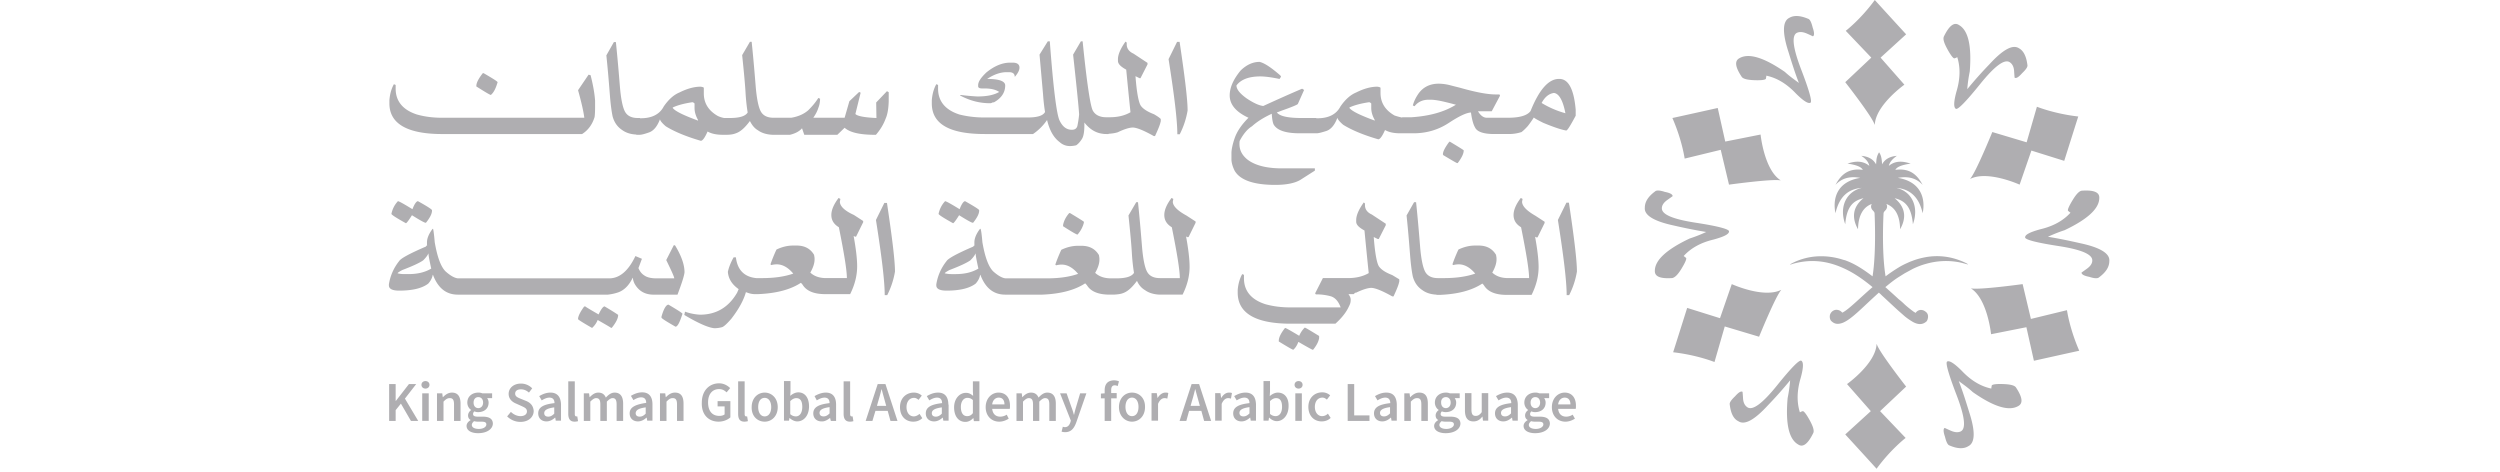 <svg xmlns="http://www.w3.org/2000/svg" width="270" height="51" fill="none"><g fill="#AFAEB1" clip-path="url(#a)"><path d="m44.165 41.48-1.407 1.813h-.027V41.48h-.704v3.978h.704v-1.163l.568-.704 1.082 1.867h.785l-1.434-2.408 1.218-1.57h-.785Zm2.138 1H45.6v2.977h.703V42.48Zm-.353-1.324c-.243 0-.432.163-.432.406 0 .244.189.406.432.406.244 0 .433-.162.433-.406 0-.243-.189-.406-.433-.406Zm2.869 1.244c-.406 0-.704.217-.974.487h-.027l-.054-.405h-.569v2.976h.704v-2.084c.243-.243.406-.378.676-.378.325 0 .46.19.46.676v1.786h.704v-1.867c0-.758-.298-1.19-.92-1.19Zm3.301 2.598h-.54c-.352 0-.488-.108-.488-.27 0-.136.054-.217.136-.298.135.054.27.08.405.08.623 0 1.137-.35 1.137-1.027a.8.8 0 0 0-.163-.487h.542v-.514h-1.056a1.03 1.03 0 0 0-.433-.082c-.622 0-1.19.38-1.19 1.083 0 .352.19.65.406.784v.027c-.163.109-.325.325-.325.569 0 .243.108.406.27.487v.027c-.27.162-.432.379-.432.622 0 .514.54.785 1.244.785.974 0 1.597-.46 1.597-1.056-.027-.514-.406-.73-1.11-.73Zm-.46-2.11c.298 0 .515.216.515.595s-.244.595-.515.595c-.297 0-.514-.217-.514-.595 0-.38.217-.596.514-.596Zm.055 3.436c-.46 0-.758-.163-.758-.433 0-.135.081-.27.243-.406.109.027.244.054.406.054h.406c.352 0 .514.081.514.298 0 .27-.324.487-.812.487Zm5.085-3.031-.54-.217c-.325-.135-.623-.243-.623-.568 0-.297.244-.46.623-.46.351 0 .622.135.866.352l.351-.46a1.675 1.675 0 0 0-1.217-.514c-.785 0-1.326.487-1.326 1.11 0 .567.406.892.812 1.054l.54.244c.352.162.623.27.623.595 0 .298-.243.514-.703.514-.38 0-.758-.19-1.029-.46l-.405.487c.378.38.892.596 1.434.596.892 0 1.434-.541 1.434-1.19-.054-.596-.38-.894-.84-1.083Zm2.653-.893c-.487 0-.893.19-1.218.38l.27.46c.271-.163.542-.298.84-.298.405 0 .54.27.54.595-1.217.135-1.758.46-1.758 1.11 0 .513.352.865.893.865.352 0 .65-.162.92-.406h.027l.054.325h.568v-1.759c-.027-.812-.406-1.272-1.136-1.272Zm.406 2.273c-.217.217-.406.325-.65.325-.243 0-.433-.108-.433-.379 0-.297.27-.514 1.083-.622v.676Zm2.38.297c-.081 0-.162-.054-.162-.244v-3.544h-.704v3.517c0 .514.19.839.677.839.162 0 .297-.027.378-.054l-.08-.514h-.11Zm4.356-1.298v1.786h.704v-1.867c0-.758-.298-1.19-.92-1.19-.379 0-.677.243-.947.54-.135-.324-.379-.54-.812-.54-.379 0-.65.216-.92.486h-.027l-.054-.405h-.568v2.976h.703v-2.084c.244-.243.433-.378.623-.378.324 0 .46.19.46.676v1.786h.703v-2.084c.244-.243.433-.378.622-.378.298 0 .433.19.433.676Zm1.409.974c0 .514.352.866.893.866.352 0 .65-.163.92-.406h.027l.054.325h.568v-1.76c0-.838-.379-1.298-1.11-1.298-.486 0-.892.19-1.217.379l.27.46c.271-.163.542-.298.84-.298.405 0 .54.27.54.596-1.271.189-1.785.514-1.785 1.136Zm1.732-.65v.677c-.217.216-.406.325-.65.325-.243 0-.433-.109-.433-.38.027-.324.298-.513 1.083-.622ZM72.9 42.4c-.405 0-.703.217-.973.487H71.9l-.054-.405h-.569v2.976h.704v-2.084c.243-.243.406-.378.676-.378.325 0 .46.19.46.676v1.786h.704v-1.867c0-.758-.27-1.19-.92-1.19Zm4.708 3.138c.542 0 1.002-.216 1.272-.46V43.32H77.5v.569h.758v.866c-.135.108-.352.162-.568.162-.785 0-1.218-.541-1.218-1.461 0-.893.46-1.434 1.19-1.434.38 0 .596.162.812.352l.38-.46c-.244-.244-.65-.515-1.192-.515-1.055 0-1.867.785-1.867 2.084-.054 1.326.758 2.056 1.813 2.056Zm2.787 0c.163 0 .27-.027.379-.054l-.081-.514h-.108c-.082 0-.163-.054-.163-.244v-3.544h-.703v3.517c0 .514.162.839.676.839Zm2.193.002c.73 0 1.407-.57 1.407-1.57 0-1.001-.677-1.57-1.407-1.57-.731 0-1.407.569-1.407 1.57-.028 1 .649 1.57 1.407 1.57Zm0-2.571c.432 0 .703.405.703 1 0 .596-.27 1.002-.703 1.002-.433 0-.704-.406-.704-1.001 0-.596.243-1.001.704-1.001Zm2.677 2.165c.27.243.568.379.839.379.677 0 1.272-.596 1.272-1.624 0-.92-.433-1.515-1.164-1.515-.297 0-.622.162-.866.379l.027-.487v-1.11h-.703v4.275h.541l.054-.297Zm.081-1.813c.217-.217.433-.325.65-.325.46 0 .65.352.65.947 0 .677-.299 1.028-.704 1.028a.903.903 0 0 1-.596-.243V43.32Zm4.303 1.812.081.325h.568v-1.759c0-.839-.379-1.299-1.11-1.299-.46 0-.892.19-1.217.38l.244.46c.27-.163.54-.298.838-.298.406 0 .542.27.542.595-1.218.135-1.76.46-1.76 1.11 0 .513.353.865.894.865.325.027.65-.162.92-.379Zm-1.137-.54c0-.299.271-.515 1.083-.623v.676c-.217.217-.406.325-.65.325-.243 0-.433-.108-.433-.379Zm3.465.377c-.081 0-.162-.054-.162-.244v-3.544h-.704v3.517c0 .514.19.839.677.839.162 0 .297-.027.379-.054l-.082-.514h-.108Zm2.57-.594h1.326l.298 1.082h.758l-1.3-3.977h-.838l-1.299 3.977h.73l.325-1.082Zm.298-1.029a23.1 23.1 0 0 0 .352-1.298h.027c.108.433.243.893.352 1.298l.135.487H94.71l.135-.487ZM99.31 44.7c-.163.136-.38.27-.623.27-.46 0-.784-.405-.784-1 0-.596.324-1.001.811-1.001.19 0 .325.08.487.216l.352-.46a1.255 1.255 0 0 0-.866-.325c-.784 0-1.488.569-1.488 1.57 0 1 .623 1.57 1.434 1.57.352 0 .704-.11.974-.38l-.297-.46Zm3.112-1c0-.84-.379-1.3-1.11-1.3-.487 0-.893.19-1.217.38l.27.46c.271-.163.541-.298.839-.298.406 0 .541.27.541.595-1.218.135-1.759.46-1.759 1.11 0 .513.352.865.893.865.352 0 .65-.162.92-.406h.027l.054.325h.569v-1.732h-.027Zm-.704.973c-.216.217-.406.325-.649.325-.244 0-.433-.108-.433-.379 0-.297.27-.514 1.082-.622v.676Zm4.058.784v-4.275h-.704v1.082l.027.487c-.243-.19-.433-.325-.784-.325-.65 0-1.272.596-1.272 1.57 0 .974.487 1.569 1.218 1.569.324 0 .622-.162.838-.406h.027l.055.325h.595v-.027Zm-.704-.839c-.189.243-.378.325-.622.325-.433 0-.676-.352-.676-1.001 0-.623.324-.974.703-.974.189 0 .406.054.595.243v1.407Zm3.654.164a1.27 1.27 0 0 1-.704.216c-.487 0-.811-.298-.865-.839h1.894c.027-.081.027-.216.027-.352 0-.838-.433-1.407-1.245-1.407-.703 0-1.38.596-1.38 1.57 0 .974.65 1.57 1.461 1.57.379 0 .731-.136 1.028-.326l-.216-.432Zm-.866-1.84c.406 0 .622.27.622.73h-1.325c.054-.46.351-.73.703-.73Zm3.68 2.516h.704v-2.084c.243-.243.432-.378.622-.378.325 0 .46.19.46.676v1.786h.703v-1.867c0-.758-.297-1.19-.92-1.19-.378 0-.676.243-.947.54-.135-.324-.378-.54-.811-.54-.379 0-.677.216-.92.486h-.027l-.055-.405h-.568v2.976h.704v-2.084c.243-.243.433-.378.622-.378.325 0 .46.19.46.676v1.786h-.027Zm4.058.162c-.109.297-.271.513-.596.513a.509.509 0 0 1-.216-.054l-.135.541c.108.027.216.055.378.055.65 0 .975-.406 1.218-1.083l1.082-3.111h-.676l-.433 1.46a9.594 9.594 0 0 0-.216.84h-.028a7.623 7.623 0 0 0-.27-.84l-.514-1.46h-.704l1.164 2.949-.054.19Zm3.706-3.463v.324l-.406.027v.514h.406v2.436h.704v-2.436h.595v-.568h-.595v-.325c0-.351.135-.514.379-.514.108 0 .216.027.324.081l.136-.514a1.478 1.478 0 0 0-.542-.108c-.73.027-1.001.46-1.001 1.083Zm2.951.243c-.731 0-1.407.569-1.407 1.57 0 .974.676 1.57 1.407 1.57.73 0 1.407-.57 1.407-1.57.027-1.001-.65-1.57-1.407-1.57Zm0 2.544c-.433 0-.704-.406-.704-1.001 0-.596.271-1.001.704-1.001.433 0 .703.405.703 1 0 .623-.27 1.002-.703 1.002Zm2.76-1.948-.082-.541h-.568v2.976h.704v-1.813c.189-.46.46-.622.703-.622.136 0 .19.027.298.054l.108-.595c-.081-.055-.189-.055-.325-.055-.297 0-.622.217-.838.596Zm3.678-1.516-1.298 3.978h.73l.298-1.082h1.326l.297 1.082h.758l-1.299-3.977h-.812Zm-.108 2.355.135-.488c.136-.433.244-.865.352-1.298h.027c.108.433.244.893.352 1.298l.135.487h-1.001Zm3.303-.839-.081-.541h-.569v2.976h.704v-1.813c.189-.46.46-.622.703-.622.136 0 .19.027.298.054l.108-.595c-.081-.055-.189-.055-.325-.055-.324 0-.622.217-.838.596Zm2.623-.596c-.487 0-.893.19-1.217.38l.27.46c.271-.163.542-.298.839-.298.406 0 .541.27.541.595-1.217.135-1.758.46-1.758 1.11 0 .513.351.865.892.865.352 0 .65-.162.92-.406h.027l.055.325h.568v-1.759c-.027-.812-.379-1.272-1.137-1.272Zm.433 2.246c-.216.217-.406.325-.649.325-.244 0-.433-.108-.433-.379 0-.297.271-.514 1.082-.622v.676Zm3.057-2.246c-.297 0-.622.163-.866.38l.027-.487v-1.137h-.703v4.275H137l.054-.324h.027c.244.243.541.379.812.379.649 0 1.272-.596 1.272-1.624.027-.866-.406-1.461-1.164-1.461Zm-.243 2.544a.904.904 0 0 1-.596-.243v-1.38c.217-.217.433-.325.65-.325.46 0 .649.352.649.947 0 .65-.297 1.001-.703 1.001Zm2.489-3.788c-.243 0-.433.163-.433.406 0 .244.19.406.433.406.244 0 .433-.162.433-.406 0-.243-.189-.406-.433-.406Zm.353 1.324h-.704v2.977h.704V42.48Zm2.191 2.464c-.46 0-.785-.406-.785-1.002 0-.595.325-1 .812-1 .189 0 .325.08.487.216l.352-.46a1.256 1.256 0 0 0-.866-.325c-.785 0-1.488.568-1.488 1.57 0 .974.622 1.569 1.434 1.569.352 0 .703-.108.974-.379l-.298-.46a.88.88 0 0 1-.622.27Zm3.463-3.464h-.703v3.978h2.354v-.595h-1.651V41.48Zm3.464.92c-.487 0-.893.19-1.217.38l.27.46c.271-.163.542-.298.839-.298.406 0 .541.27.541.595-1.217.135-1.758.46-1.758 1.11 0 .513.351.865.892.865.352 0 .65-.162.92-.406h.028l.054.325h.568v-1.759c-.027-.812-.379-1.272-1.137-1.272Zm.406 2.246c-.216.217-.406.325-.649.325-.244 0-.433-.108-.433-.379 0-.297.271-.514 1.082-.622v.676Zm3.165-2.246c-.405 0-.703.217-.974.487h-.027l-.054-.405h-.568v2.976h.704v-2.084c.243-.243.405-.378.676-.378.325 0 .46.19.46.676v1.786h.703v-1.867c0-.758-.27-1.19-.92-1.19Zm3.329 2.598h-.541c-.351 0-.487-.108-.487-.27 0-.136.054-.217.136-.298.135.054.27.08.405.08.623 0 1.137-.35 1.137-1.027a.796.796 0 0 0-.163-.487h.542v-.514h-1.056a1.119 1.119 0 0 0-.433-.082c-.622 0-1.19.38-1.19 1.083 0 .352.189.65.406.784v.027c-.163.109-.325.325-.325.569 0 .243.108.406.271.487v.027c-.271.162-.433.379-.433.622 0 .514.541.785 1.244.785.974 0 1.597-.46 1.597-1.056-.027-.514-.406-.73-1.11-.73Zm-.46-2.11c.298 0 .515.216.515.595s-.244.595-.515.595c-.297 0-.514-.217-.514-.595-.027-.38.217-.596.514-.596Zm.055 3.436c-.46 0-.758-.163-.758-.433 0-.135.081-.27.243-.406.109.027.244.054.406.054h.406c.352 0 .514.081.514.298 0 .243-.324.487-.811.487Zm3.815-1.813c-.217.298-.406.406-.65.406-.324 0-.46-.189-.46-.676v-1.786h-.703v1.867c0 .758.27 1.19.92 1.19.406 0 .703-.189.947-.514h.027l.054.434h.568v-2.977h-.703v2.056Zm2.759-2.111c-.487 0-.893.19-1.218.38l.271.46c.27-.163.541-.298.839-.298.405 0 .541.27.541.595-1.218.135-1.759.46-1.759 1.11 0 .513.352.865.893.865.352 0 .649-.162.92-.406h.027l.054.325h.568v-1.759c-.027-.812-.406-1.272-1.136-1.272Zm.406 2.246c-.217.217-.406.325-.65.325-.243 0-.433-.108-.433-.379 0-.297.271-.514 1.083-.622v.676Zm3.086.352h-.542c-.351 0-.487-.108-.487-.27 0-.136.055-.217.136-.298.135.054.27.08.406.08.622 0 1.136-.35 1.136-1.027a.802.802 0 0 0-.162-.487h.541v-.514h-1.055a1.034 1.034 0 0 0-.433-.082c-.623 0-1.191.38-1.191 1.083 0 .352.189.65.406.784v.027c-.162.109-.325.325-.325.569 0 .243.108.406.271.487v.027c-.271.162-.433.379-.433.622 0 .514.541.785 1.245.785.974 0 1.596-.46 1.596-1.056-.027-.514-.406-.73-1.109-.73Zm-.46-2.11c.297 0 .514.216.514.595s-.244.595-.514.595c-.298 0-.514-.217-.514-.595 0-.38.216-.596.514-.596Zm.054 3.436c-.46 0-.758-.163-.758-.433 0-.135.081-.27.244-.406.108.027.243.054.405.054h.406c.352 0 .514.081.514.298 0 .243-.324.487-.811.487Zm3.11-3.924c-.703 0-1.379.596-1.379 1.57 0 .974.649 1.57 1.461 1.57.378 0 .73-.136 1.028-.326l-.244-.432a1.27 1.27 0 0 1-.703.216c-.487 0-.812-.298-.866-.839h1.894c.027-.081.027-.216.027-.352 0-.838-.433-1.407-1.218-1.407Zm-.703 1.272c.054-.487.379-.73.703-.73.406 0 .623.27.623.73h-1.326ZM47.764 14.477h15.099c.649-.406 1.109-1.028 1.353-1.84.054-.406.054-.838.054-1.244v-.514c-.054-.785-.217-1.705-.487-2.76l-.217-.055-1.136 1.678c.379 1.353.595 2.327.676 2.976H47.764c-.974 0-1.867-.108-2.733-.351-1.515-.487-2.3-1.434-2.3-2.787v-.406l-.189-.081c-.27.487-.433 1.055-.487 1.731v.298c-.027 2.219 1.894 3.355 5.71 3.355Z"/><path d="M53.743 8.874c-.054-.108-.54-.405-1.515-.974-.027 0-.081 0-.108.027-.433.569-.677 1.002-.677 1.38v.027c.974.623 1.489.92 1.57.92.324-.27.54-.73.73-1.38ZM95.656 12.8c.19-.434.298-1.029.325-1.84V9.957l-.19-.108-1.163 1.218.027 1.677c-1.326-.054-2.084-.216-2.273-.433l.568-2.3-.162-.08-1.055 1-.514 1.786h-3.383c.244-.352.433-.703.541-1.055.136-.325.19-.677.19-1.001l-.19-.082c-.297.488-.676.92-1.082 1.326-.433.38-1.028.677-1.84.812h-1.921c-.676 0-1.136-.243-1.38-.703-.243-.46-.433-1.38-.541-2.706-.108-1.353-.244-2.95-.433-4.79h-.19l-.838 1.435c.19 1.812.325 3.247.379 4.275.054.785.135 1.434.216 1.92-.243.407-.893.596-1.921.596h-.622a2.83 2.83 0 0 1-.677-.216c-1.001-.569-1.515-1.38-1.515-2.435v-.596c0-.054-.108-.108-.352-.135-.703 0-1.461.216-2.273.622-.595.244-1.163.73-1.704 1.516-.433.838-1.272 1.271-2.463 1.271h-.08c-.028 0-.028-.027-.028-.027h-.243c-.677 0-1.137-.243-1.38-.703-.244-.46-.433-1.38-.541-2.706-.109-1.353-.244-2.95-.433-4.79h-.217l-.812 1.435c.19 1.813.298 3.247.38 4.275.08 1.055.189 1.813.297 2.327.19.676.54 1.136 1.028 1.46.406.299.92.46 1.515.488l.027.027h.352c.19 0 .514-.081.974-.243.514-.163.92-.65 1.218-1.434.027.162.216.405.622.757.866.541 2.11 1.082 3.788 1.57.19 0 .433-.325.73-1.002.434.244.975.352 1.624.352h.433c.406 0 .73-.054 1.001-.162.487-.163.974-.596 1.516-1.326.216.433.487.784.865 1.001.406.298.948.46 1.57.487h1.894c.568-.135 1.028-.379 1.299-.704l.243.704h3.572l.785-.758c.54.487 1.542.731 3.003.758h.379c.514-.595.838-1.163 1.055-1.759Zm-20.294.216c-1.542-.569-2.435-1.001-2.705-1.353v-.054c.514-.244 1.217-.433 2.11-.569.081 0 .163.055.244.136v.487c0 .433.135.866.379 1.299v.054h-.028Zm31.901-1.976.054.028c.839-.46 1.245-1.082 1.245-1.84 0-.46-.65-.704-1.948-.704.73-.487 1.434-.73 2.11-.73h.244c.406 0 .622.162.622.487h.027c.325-.379.487-.704.487-.974 0-.352-.243-.541-.73-.541h-.298c-.812 0-1.678.351-2.544 1.055-.595.568-.892 1.001-.892 1.38v.108c0 .162.135.244.433.244h.27c.704 0 1.218.135 1.569.378-.541.325-1.325.488-2.354.488a24.89 24.89 0 0 1-1.812-.163l-.055.027v.027c1.056.568 2.111.839 3.247.839.109 0 .19-.054.325-.108Z"/><path d="M106.344 14.476h5.222a5.76 5.76 0 0 0 1.516-1.515c.27 1.11.703 1.894 1.353 2.381.297.27.676.433 1.109.433.216 0 .433-.027.676-.081.217-.135.433-.379.623-.677.189-.297.27-.811.27-1.542v-.243c.569.73 1.245 1.136 2.003 1.217.135.027.27.027.433.027h.162l.027-.027c.325-.027.622-.054.974-.162.677-.325 1.191-.487 1.569-.514h.055c.405 0 1.163.297 2.272.92h.136c.324-.704.541-1.218.595-1.515.027-.055.027-.136.027-.217 0-.054 0-.108-.027-.135-.135-.136-.379-.298-.703-.487-.704-.27-1.164-.569-1.408-.893-.243-.325-.459-1.38-.595-3.22l.433.216h.108l.758-1.488v-.162l-1.515-1.001c-.487-.217-.731-.569-.731-1.001V4.6l-.135-.108-.108.162c-.46.677-.704 1.272-.704 1.732v.19c0 .324.298.622.893.946.271 2.814.433 4.357.46 4.6-.649.38-1.407.541-2.246.541h-.324c-.109 0-.244 0-.433-.027-.487-.08-.839-.297-1.056-.676-.27-.46-.649-2.95-1.109-7.495h-.189l-.839 1.434c.406 3.707.622 5.872.649 6.467-.054.568-.135.974-.189 1.245-.081.27-.271.405-.596.405-.568 0-1.001-.324-1.325-1-.325-.677-.677-3.518-1.056-8.551h-.216l-.893 1.434.379 4.275c.054.785.135 1.434.216 1.921-.216.406-.839.595-1.894.595h-4.627c-.974 0-1.867-.108-2.733-.324-1.515-.487-2.299-1.434-2.299-2.787v-.406l-.19-.081c-.27.487-.433 1.055-.487 1.731v.298c-.027 2.246 1.867 3.355 5.709 3.355Zm21.079.001a8.749 8.749 0 0 0 .838-2.544c0-1.163-.297-3.625-.865-7.413h-.271l-.92 1.867c.622 3.923.947 6.629.947 8.117h.271v-.027Zm29.032-1.191c1.11-.73 1.894-1.11 2.409-1.137.108.812.27 1.326.432 1.597.217.487.92.73 2.084.73h1.569c.514 0 .974-.08 1.38-.216.244-.19.46-.406.677-.65.189-.243.406-.54.649-.92.108.109.46.298 1.001.569 1.164.487 2.003.757 2.49.838.135 0 .46-.54 1.028-1.596v-.65c-.19-2.218-.785-3.327-1.759-3.327h-.054c-1.11 0-2.138 1.163-3.058 3.463-.351.487-1.163.73-2.435.73h-2.3c-.352 0-.676-.243-.947-.703h1.488l.893-1.678-.054-.135h-.406c-.893 0-2.164-.243-3.788-.703-.189-.054-.541-.136-1.055-.27a5.165 5.165 0 0 0-1.299-.19h-.027c-.92 0-1.651.351-2.165 1.055-.297.433-.514.866-.622 1.299l.189.08c.352-.46.866-.703 1.516-.703h.216c.379 0 .893.082 1.57.244.676.162 1.055.27 1.163.297-1.218.758-2.787 1.218-4.789 1.353h-1.001l-.027.027h-.028a6.624 6.624 0 0 1-.784-.216c-1.001-.568-1.515-1.38-1.515-2.435v-.541c0-.054-.109-.109-.352-.136-.704 0-1.461.217-2.273.623-.595.243-1.164.73-1.705 1.515-.433.839-1.271 1.272-2.462 1.272h-.135l-.027-.027h-1.57c-1.353 0-2.218-.163-2.597-.514l-.081-.082.568-.216c1.082-.379 1.65-.623 1.704-.704l.677-1.515-.217-.135c-1.515.65-2.895 1.271-4.194 1.867-.46-.054-1.055-.325-1.785-.812-.758-.541-1.11-1.001-1.11-1.407.487-.65 1.353-.974 2.571-.974.487 0 1.163.081 2.056.27h.027l.163-.243-.082-.135c-1.001-.866-1.731-1.353-2.245-1.461-.704 0-1.38.297-2.03.92-.784.947-1.19 1.84-1.19 2.705 0 .975.676 1.786 2.029 2.409-.758.757-1.245 1.488-1.488 2.191-.244.704-.352 1.272-.352 1.624v.757c.027.352.135.73.352 1.164.595 1.001 2.056 1.515 4.383 1.515 1.218 0 2.111-.19 2.706-.541l1.569-1.001v-.244h-3.571c-1.651 0-2.895-.324-3.707-.947-.568-.46-.866-1-.866-1.677 0-.109 0-.244.027-.352.406-.758.839-1.272 1.326-1.57.568-.514 1.272-.947 2.137-1.352.027.568.109.947.19 1.136.352.65 1.299.974 2.814.974h1.84c.189 0 .514-.081 1.028-.243.514-.163.92-.65 1.218-1.434.027.162.216.405.622.757.866.541 2.11 1.082 3.788 1.57.189 0 .433-.325.731-1.002.433.244.974.352 1.623.352h1.326c1.488.027 2.814-.379 3.923-1.11Zm11.365-3.247c.541.054.974.784 1.244 2.191a10.066 10.066 0 0 1-2.57-1.109c.352-.65.785-1.001 1.326-1.082Zm-19.374 2.976c-1.542-.568-2.435-1.001-2.706-1.353v-.054c.514-.243 1.218-.433 2.111-.568.081 0 .162.054.243.135v.487c0 .433.136.866.379 1.299v.054h-.027Z"/><path d="M156.456 15.395c-.406.569-.622.974-.622 1.272a.21.21 0 0 1 .027.081c.947.569 1.461.866 1.515.866h.054c.433-.568.65-1.028.65-1.353 0-.027 0-.027-.027-.054-.19-.135-.677-.433-1.488-.92a8.992 8.992 0 0 0-.109.108ZM44.544 22.594c-.92-.568-1.46-.866-1.569-.866a2.804 2.804 0 0 0-.703 1.38c.08.136.595.46 1.569 1.002.081-.027.297-.298.65-.866.865.54 1.352.811 1.46.811h.054c.433-.54.65-.974.65-1.298v-.054c0-.082-.487-.406-1.515-.974-.163 0-.38.297-.596.865Zm20.754 10.498c-.163 0-.379.297-.65.866-.947-.541-1.434-.84-1.434-.866-.054 0-.08 0-.135.027-.433.595-.65 1.055-.65 1.326v.027c.055.08.569.406 1.516.947.27-.244.46-.514.595-.839v-.027c.947.541 1.461.839 1.461.866l.081-.027c.46-.569.677-1.029.677-1.353v-.027c.027 0-.46-.325-1.461-.92Zm8.63-3.679c0-.839-.351-1.813-1.028-2.922h-.135l-.812 1.596c.568 1.164.866 1.813.866 1.976h-1.921c-.595 0-1.028-.109-1.326-.325-.297-.19-.487-.46-.622-.785.162-.406.27-.73.379-1.001l-.704-.298c-.757 1.597-1.705 2.409-2.841 2.409H49.468c-.352-.027-.812-.271-1.353-.758-.514-.514-.893-1.57-1.163-3.139-.082-.974-.163-1.46-.19-1.46l-.054.026c-.406.541-.595 1.028-.595 1.434v.27l.027.055c-.108.054-.135.108-.135.135-1.76.758-2.706 1.272-2.896 1.57A5.333 5.333 0 0 0 42 30.712v.108c0 .379.379.568 1.11.568 1.406 0 2.462-.243 3.138-.757.27-.298.433-.623.487-.947h.027c.541 1.434 1.434 2.137 2.679 2.137h16.208a5.238 5.238 0 0 0 1.11-.243c.621-.217 1.163-.73 1.568-1.57h.028c0 .163.054.38.189.65.433.758 1.082 1.136 1.948 1.163h2.679c.433-1.163.703-1.948.757-2.408Zm-29.817.19h-.46c-.244 0-.46-.027-.704-.082v-.027c.027-.054.19-.162.487-.324 1.137-.433 1.894-.785 2.273-1.056.216-.216.433-.46.568-.757 0 .243.108.784.298 1.65-.677.406-1.488.596-2.462.596Zm27.329 4.598v.108c.054.109.568.433 1.515.974.216 0 .46-.46.757-1.407-.162-.162-.65-.46-1.515-.974-.243 0-.514.433-.758 1.3Zm19.265-12.418.055-.298-.19-.108c-.514.676-.785 1.299-.785 1.84 0 .568.271 1.001.812 1.326.568 2.814.866 4.654.866 5.492h-2.219c-.73 0-1.299-.189-1.731-.595.297-.514.46-1 .46-1.407v-.135c0-.081-.028-.216-.055-.379-.406-.676-1.028-1.001-1.894-1.001h-.351c-.596 0-1.191.135-1.813.433-.244.514-.46 1.055-.65 1.596l.082.081a2.58 2.58 0 0 1 .595-.08c.622 0 1.217.324 1.786 1-.92.325-2.03.488-3.383.488h-.622c-1.299-.136-2.03-.893-2.192-2.246h-.243c-.298.54-.514 1.055-.623 1.57.055.73.433 1.352 1.164 1.866l-.162.379c-.92 1.596-2.273 2.381-4.005 2.381a5.77 5.77 0 0 1-1.623-.325l-.082.352c1.543.92 2.625 1.38 3.247 1.434.244 0 .514-.027.812-.108.162-.027.514-.325 1.028-.92.812-1.055 1.326-2.002 1.57-2.868l.216.08c.244.082.487.136.758.136h.324c1.976-.08 3.518-.487 4.627-1.217.027 0 .082.054.19.189.406.677 1.217 1.028 2.462 1.028h2.679c.514-1.028.757-2.03.757-3.003 0-.839-.135-1.921-.378-3.274l.189.08.081-.026.758-1.542v-.136l-1.001-.65c-1.029-.46-1.516-.973-1.516-1.433Zm4.817.107-.92 1.868c.622 3.923.947 6.629.947 8.117h.27a8.762 8.762 0 0 0 .839-2.543c0-1.164-.298-3.626-.866-7.414h-.27v-.027Zm8.116.704c-.92-.568-1.461-.866-1.569-.866a2.802 2.802 0 0 0-.704 1.38c.081.136.596.46 1.57 1.002.081-.027.297-.298.649-.866.866.54 1.353.811 1.461.811h.054c.433-.54.65-.974.65-1.298v-.054c0-.082-.514-.406-1.516-.974-.162 0-.378.297-.595.865Zm11.824.433c-.352.406-.568.839-.65 1.272v.135c.839.541 1.353.839 1.516.893h.054c.352-.406.568-.839.676-1.272v-.108c-.054-.054-.568-.379-1.515-.947-.027 0-.054.027-.081.027Z"/><path d="m126.664 21.783.054-.298-.189-.108c-.515.676-.785 1.299-.785 1.84 0 .568.27 1.001.812 1.326.568 2.814.865 4.654.865 5.492h-2.164c-.677 0-1.137-.243-1.38-.703-.244-.46-.433-1.38-.541-2.706-.109-1.353-.244-2.95-.433-4.79h-.19l-.838 1.435c.189 1.813.324 3.247.378 4.275.055.785.136 1.434.217 1.921-.244.406-.893.596-1.921.596h-.541c-.731 0-1.299-.19-1.732-.596.298-.514.46-1 .46-1.407v-.135c0-.081-.027-.216-.054-.379-.406-.676-1.028-1.001-1.894-1.001h-.352c-.595 0-1.191.135-1.813.433a16.45 16.45 0 0 0-.649 1.596l.081.082c.216-.055.433-.082.595-.082.622 0 1.218.325 1.786 1.002-.92.324-2.029.487-3.382.487h-4.438c-.352-.027-.812-.271-1.353-.758-.514-.514-.893-1.57-1.163-3.139-.081-.974-.163-1.46-.217-1.46l-.054.026c-.406.541-.595 1.028-.595 1.434v.27l.027.055c-.108.054-.135.108-.135.135-1.759.758-2.706 1.272-2.896 1.57a5.332 5.332 0 0 0-1.109 2.516v.108c0 .379.379.568 1.109.568 1.407 0 2.463-.243 3.139-.757.271-.298.433-.622.487-.947h.027c.541 1.434 1.434 2.137 2.679 2.137h4.005c1.975-.08 3.517-.487 4.627-1.217.027 0 .081.08.189.19.406.676 1.218 1.027 2.462 1.027h.46c.379-.027.704-.054.974-.162.487-.162.974-.595 1.516-1.326.189.433.487.785.865 1.001.406.298.947.46 1.57.487h2.489c.514-1.028.758-2.029.758-3.003 0-.839-.136-1.921-.379-3.274l.189.081.082-.027.757-1.542v-.136l-1.001-.649c-.947-.514-1.461-1.028-1.461-1.488Zm-23.459 7.82h-.46c-.244 0-.46-.027-.704-.082v-.027c.027-.054.189-.162.487-.324 1.137-.433 1.894-.785 2.273-1.056.216-.216.433-.46.568-.757 0 .243.108.785.298 1.65-.677.406-1.488.596-2.462.596Zm37.664 5.817a2.842 2.842 0 0 0-.541.811c0 .027 0 .027-.027.027-.947-.568-1.434-.838-1.488-.838l-.054.027c-.433.568-.65 1-.65 1.353v.08c.974.596 1.489.894 1.57.894.243-.217.406-.487.541-.84h.027c.974.57 1.488.84 1.515.84h.054c.325-.406.569-.812.65-1.245v-.244c-.974-.595-1.461-.892-1.516-.892h-.081v.027Zm9.498-5.71c-.704-.27-1.164-.568-1.407-.893-.244-.297-.46-1.38-.596-3.22l.433.217h.109l.757-1.488v-.163l-1.515-1c-.487-.217-.731-.57-.731-1.002v-.19l-.135-.108-.108.163c-.46.676-.704 1.271-.704 1.731v.19c0 .324.298.622.893.947.271 2.814.433 4.356.46 4.6-.649.378-1.407.54-2.246.54h-2.705l-.839 1.651.081.109a5.82 5.82 0 0 1 1.651.216c.459.162.784.541 1.028 1.19h-5.412c-.974 0-1.867-.108-2.733-.351-1.515-.487-2.3-1.434-2.3-2.787v-.379l-.189-.081c-.271.487-.433 1.055-.487 1.704v.298c0 2.219 1.921 3.355 5.736 3.355h4.816c.596-.54 1.056-1.082 1.353-1.65.082-.162.163-.325.217-.46.054-.135.081-.298.081-.487 0-.19-.081-.379-.243-.596h.568l.135-.135c.054-.027.108-.027.135-.027.677-.325 1.191-.487 1.57-.514h.054c.406 0 1.163.298 2.273.92h.135c.325-.703.541-1.218.595-1.515.027-.054.027-.136.027-.217 0-.054 0-.108-.027-.135-.162-.081-.406-.244-.73-.433Zm14.017-7.927.054-.298-.189-.108c-.514.676-.785 1.299-.785 1.84 0 .568.27 1.001.812 1.326.568 2.814.866 4.654.866 5.492h-2.246c-.731 0-1.299-.189-1.732-.595.298-.514.46-1 .46-1.407v-.135c0-.081-.027-.216-.054-.379-.406-.676-1.028-1.001-1.894-1.001h-.352c-.595 0-1.191.135-1.813.433a16.45 16.45 0 0 0-.649 1.596l.081.081a2.59 2.59 0 0 1 .595-.08c.623 0 1.218.324 1.786 1-.92.325-2.056.488-3.382.488h-.65c-.676 0-1.136-.244-1.38-.704-.243-.46-.432-1.38-.541-2.706-.108-1.353-.243-2.95-.433-4.79h-.216l-.812 1.435c.19 1.813.298 3.247.379 4.275.081 1.055.189 1.813.298 2.327.189.677.541 1.137 1.028 1.461.406.298.92.46 1.515.487l.027.027h.352c1.948-.08 3.463-.487 4.573-1.217.027 0 .081.054.189.19.406.676 1.218 1.027 2.462 1.027h2.679c.514-1.028.758-2.029.758-3.003 0-.839-.136-1.921-.379-3.274l.189.081.081-.027.758-1.542v-.135l-1.001-.65c-.947-.541-1.434-1.055-1.434-1.515Zm5.059.107h-.271l-.92 1.868c.622 3.923.947 6.629.947 8.117h.271a8.777 8.777 0 0 0 .838-2.543c0-1.191-.297-3.653-.865-7.441Zm29.844 25.029s3.274 3.572 3.382 3.707c1.543-2.11 3.139-3.328 3.139-3.328l-2.76-2.895 2.814-2.652s-2.922-3.734-3.166-4.573c0-.027-.027 0-.027 0-.108 2.11-3.192 4.302-3.192 4.302l2.57 2.923-2.76 2.516Zm-17.073-13.665s-1.461 4.627-1.515 4.79c2.598.297 4.465 1.055 4.465 1.055l1.109-3.843 3.707 1.11s1.786-4.384 2.381-5.033v-.027c-1.894.947-5.33-.622-5.33-.622l-1.272 3.68-3.545-1.11Zm3.301-21.592s-4.735 1.055-4.898 1.082c1.055 2.409 1.326 4.384 1.326 4.384l3.896-.947.893 3.76s4.708-.648 5.547-.46c.027 0 .027 0 0-.026-1.759-1.164-2.137-4.925-2.137-4.925l-3.816.758-.811-3.626Zm20.347-7.955S202.588.135 202.48 0c-1.542 2.11-3.139 3.328-3.139 3.328l2.76 2.895-2.814 2.652s2.922 3.734 3.166 4.573c0 .027.027 0 .027 0 .108-2.11 3.193-4.302 3.193-4.302l-2.571-2.923 2.76-2.516Zm17.074 13.665s1.461-4.627 1.515-4.79c-2.598-.297-4.465-1.055-4.465-1.055l-1.109 3.843-3.707-1.11s-1.786 4.384-2.381 5.033v.027c1.894-.947 5.33.622 5.33.622l1.272-3.68 3.545 1.11Zm-3.274 21.591s4.735-1.055 4.897-1.082c-1.055-2.408-1.326-4.383-1.326-4.383l-3.896.947-.893-3.761s-4.708.649-5.547.46c-.027 0-.027 0 0 .027 1.759 1.163 2.138 4.924 2.138 4.924l3.815-.757.812 3.625ZM195.282 2.03c.189.054.352.379.487.947.189.541.189.866.027.947 0 0-.216-.108-.649-.298-.433-.189-.785-.216-1.083-.08-.595.297-.432 1.623.46 3.95.893 2.327 1.218 3.517 1.002 3.598-.244.136-.785-.216-1.57-1-.974-1.029-2.029-1.678-3.193-1.922 0 .108-.027.217-.054.352-.108.108-.514.162-1.244.135-.731-.027-1.191-.135-1.353-.352-.704-1.055-.812-1.731-.244-2.029 1.001-.568 2.625-.081 4.898 1.488.406.38.92.758 1.515 1.19-.433-1.109-.785-2.245-1.137-3.381-.676-2.084-.622-3.302.109-3.653.514-.298 1.19-.244 2.029.108ZM178.75 20.672c.136-.136.487-.136 1.056.054.568.108.839.27.839.46l-.569.406c-.379.27-.595.568-.595.893-.027.676 1.191 1.19 3.653 1.569 2.462.379 3.653.704 3.599.947 0 .298-.569.568-1.651.866-1.38.325-2.462.92-3.247 1.786.081.054.189.135.271.216.054.135-.136.541-.514 1.164-.379.622-.704.947-1.002 1-1.271.082-1.894-.162-1.867-.784 0-1.136 1.245-2.3 3.761-3.49a15.919 15.919 0 0 0 1.786-.704 57.701 57.701 0 0 1-3.517-.703c-2.138-.46-3.193-1.11-3.112-1.922 0-.649.379-1.217 1.109-1.758Zm8.064 23.028c-.054-.19.135-.487.568-.893.379-.433.649-.596.812-.487 0 0 .027.243.054.703.027.46.189.785.487.974.568.352 1.623-.433 3.193-2.38 1.569-1.949 2.435-2.815 2.624-2.652.244.162.217.784-.081 1.866-.406 1.353-.433 2.598-.081 3.707a.895.895 0 0 1 .325-.135c.135.027.406.379.757 1.028.352.65.487 1.11.352 1.353-.568 1.164-1.109 1.57-1.623 1.218-1.002-.568-1.38-2.246-1.137-5.006.108-.541.217-1.19.271-1.921a44.742 44.742 0 0 1-2.381 2.679c-1.489 1.623-2.544 2.192-3.22 1.732-.514-.244-.812-.866-.92-1.786Zm23.729 4.408c-.19-.054-.352-.378-.487-.947-.19-.54-.19-.866-.027-.947 0 0 .216.109.649.298.433.19.785.216 1.082.081.596-.298.433-1.623-.46-3.95-.892-2.327-1.217-3.518-1.001-3.599.244-.135.785.216 1.57 1.001.974 1.028 2.029 1.678 3.193 1.921 0-.108.027-.216.054-.352.108-.108.514-.162 1.244-.135.731.027 1.191.136 1.353.352.704 1.055.812 1.732.244 2.03-1.001.568-2.625.08-4.898-1.516-.406-.379-.92-.758-1.515-1.19.433 1.109.785 2.245 1.136 3.382.677 2.083.623 3.3-.108 3.653-.514.324-1.217.27-2.029-.082Zm16.154-18.155c-.136.136-.487.136-1.055-.054-.569-.108-.839-.27-.839-.46l.568-.406c.379-.27.595-.568.595-.893.027-.676-1.19-1.19-3.653-1.569-2.462-.379-3.652-.703-3.598-.947 0-.298.568-.568 1.65-.866 1.38-.325 2.462-.92 3.247-1.786a1.89 1.89 0 0 1-.27-.216c-.055-.135.135-.541.514-1.164.378-.622.703-.974 1.001-1 1.272-.082 1.894.162 1.867.784 0 1.136-1.245 2.3-3.761 3.49-.514.163-1.137.406-1.786.704 1.163.19 2.327.433 3.517.703 2.138.46 3.193 1.11 3.112 1.922 0 .649-.379 1.217-1.109 1.758Zm-7.739-22.944c.055.19-.135.487-.568.893-.379.433-.649.595-.812.487 0 0-.027-.244-.054-.704-.027-.46-.189-.785-.487-.974-.568-.352-1.623.433-3.193 2.381-1.569 1.948-2.435 2.814-2.624 2.652-.244-.162-.217-.785.081-1.867.406-1.353.433-2.598.081-3.707a.898.898 0 0 1-.325.135c-.135-.027-.405-.379-.757-1.028-.352-.65-.487-1.082-.352-1.353.568-1.163 1.109-1.57 1.624-1.218 1.001.569 1.38 2.246 1.163 5.006-.108.541-.216 1.19-.271 1.921a44.41 44.41 0 0 1 2.382-2.678c1.488-1.624 2.543-2.192 3.22-1.732.487.27.784.893.892 1.786Zm-6.44 21.51c-.217-.135-.622-.325-1.191-.514a6.879 6.879 0 0 0-3.274-.244c-.46.082-.92.19-1.434.38-.054.026-.081.026-.135.053-.244.082-.514.217-.758.325-.216.108-.433.216-.649.352-.487.297-.974.622-1.434.974-.46-2.733-.217-6.846-.217-6.846.082-.243.271-.27.352-.541.081-.216-.054-.433-.054-.433.92.352 1.461 1.19 1.488 2.733.677-1.19.623-2.354-.595-3.355.974.243 1.813.757 1.975 2.814.704-1.921-.162-3.572-1.786-3.924 1.434.109 2.436.947 2.841 2.733.325-1.542-.162-3.409-2.678-3.815 1.028-.19 1.948-.027 2.678.758-.568-1.056-1.352-1.84-2.949-1.624.162-.325.704-.54 1.651-.676-.839-.27-1.624-.352-2.354.243.081-.406.405-.757.865-1.082-.622.054-1.244.27-1.596.92-.027-.541-.081-.974-.325-1.299a1.805 1.805 0 0 0-.243.568c-.054.217-.054.46-.081.731-.352-.65-.974-.866-1.597-.92.46.298.785.65.866 1.082-.73-.595-1.542-.514-2.354-.243.947.135 1.488.351 1.651.676-1.597-.216-2.382.569-2.95 1.624.731-.785 1.651-.947 2.679-.758-2.543.406-3.003 2.273-2.679 3.815.406-1.786 1.38-2.624 2.841-2.733-1.623.38-2.489 2.003-1.785 3.924.162-2.084 1.001-2.57 1.975-2.814-1.218.974-1.272 2.164-.596 3.355.028-1.542.596-2.408 1.489-2.733 0 0-.136.217-.054.433.081.27.27.298.351.541 0 0 .217 4.14-.216 6.846-.92-.704-1.867-1.326-2.814-1.678-.108-.054-.244-.08-.352-.108a7.612 7.612 0 0 0-2.679-.379 6.812 6.812 0 0 0-2.76.704c-.108.054-.189.108-.27.135-.027.027 0 .054.027.054l.243-.081c.974-.27 1.894-.352 2.76-.27.947.08 1.84.351 2.679.73 1.164.514 2.219 1.272 3.166 2.056-1.353 1.164-2.489 2.327-3.166 2.706-.027.027-.081.027-.108.054a.79.79 0 0 0-.758-.297.768.768 0 0 0-.568.54c-.054.244 0 .515.135.65.379.379.785.379 1.272.19.92-.38 2.083-1.624 3.518-2.923.108-.108.243-.216.351-.324.136.108.244.216.352.324.649.596 1.245 1.164 1.786 1.65l.649.57c.325.27.623.46.893.621.541.298 1.028.325 1.434-.027.027-.027.054-.027.054-.054.082-.08.19-.406.136-.65a.603.603 0 0 0-.217-.35c-.108-.082-.216-.163-.352-.19a.677.677 0 0 0-.757.297c-.081-.054-.19-.108-.298-.19-.243-.188-.568-.432-.893-.73a6.97 6.97 0 0 0-.649-.568c-.433-.406-.92-.839-1.434-1.299.46-.378.92-.757 1.434-1.082l.649-.406.893-.487c.46-.216.92-.406 1.434-.541a7.753 7.753 0 0 1 3.274-.216c.379.054.785.162 1.164.27.081.027.081-.027.054-.027Z"/></g><defs><clipPath id="a"><path fill="#fff" d="M0 0h269.811v50.626H0z"/></clipPath></defs></svg>